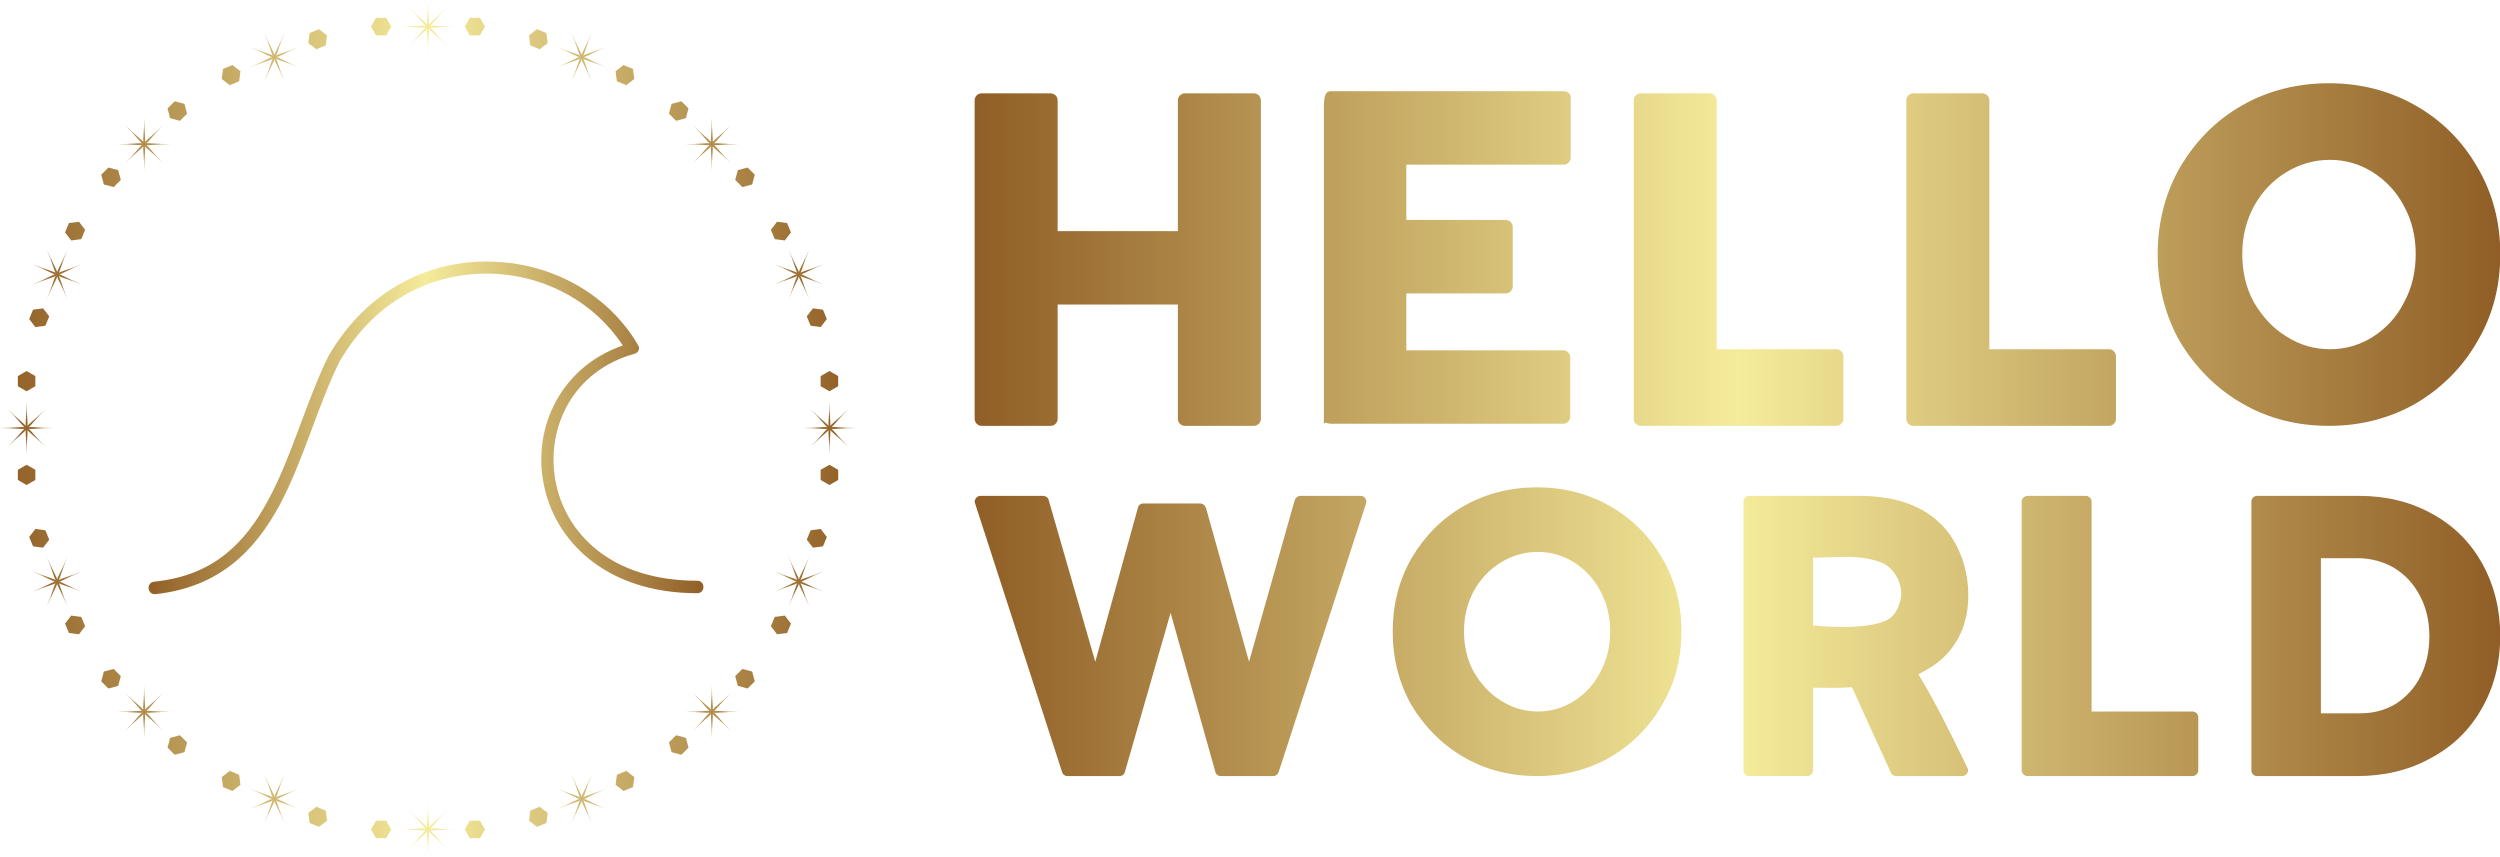 <?xml version="1.0" encoding="utf-8"?>
<svg xmlns="http://www.w3.org/2000/svg" class="looka-1j8o68f" height="135.699" viewBox="0 0 420.667 144.151" width="396">
  <defs id="SvgjsDefs1102">
    <linearGradient id="SvgjsLinearGradient1111">
      <stop id="SvgjsStop1112" offset="0" stop-color="#905e26"/>
      <stop id="SvgjsStop1113" offset="0.5" stop-color="#f5ec9b"/>
      <stop id="SvgjsStop1114" offset="1" stop-color="#905e26"/>
    </linearGradient>
    <linearGradient id="SvgjsLinearGradient1115">
      <stop id="SvgjsStop1116" offset="0" stop-color="#905e26"/>
      <stop id="SvgjsStop1117" offset="0.5" stop-color="#f5ec9b"/>
      <stop id="SvgjsStop1118" offset="1" stop-color="#905e26"/>
    </linearGradient>
    <linearGradient id="SvgjsLinearGradient1119">
      <stop id="SvgjsStop1120" offset="0" stop-color="#905e26"/>
      <stop id="SvgjsStop1121" offset="0.5" stop-color="#f5ec9b"/>
      <stop id="SvgjsStop1122" offset="1" stop-color="#905e26"/>
    </linearGradient>
    <linearGradient id="SvgjsLinearGradient1123">
      <stop id="SvgjsStop1124" offset="0" stop-color="#905e26"/>
      <stop id="SvgjsStop1125" offset="0.5" stop-color="#f5ec9b"/>
      <stop id="SvgjsStop1126" offset="1" stop-color="#905e26"/>
    </linearGradient>
    <linearGradient id="SvgjsLinearGradient1111">
      <stop id="SvgjsStop1112" offset="0" stop-color="#905e26"/>
      <stop id="SvgjsStop1113" offset="0.5" stop-color="#f5ec9b"/>
      <stop id="SvgjsStop1114" offset="1" stop-color="#905e26"/>
    </linearGradient>
    <linearGradient id="SvgjsLinearGradient1111">
      <stop id="SvgjsStop1112" offset="0" stop-color="#905e26"/>
      <stop id="SvgjsStop1113" offset="0.5" stop-color="#f5ec9b"/>
      <stop id="SvgjsStop1114" offset="1" stop-color="#905e26"/>
    </linearGradient>
    <linearGradient id="SvgjsLinearGradient1115">
      <stop id="SvgjsStop1116" offset="0" stop-color="#905e26"/>
      <stop id="SvgjsStop1117" offset="0.5" stop-color="#f5ec9b"/>
      <stop id="SvgjsStop1118" offset="1" stop-color="#905e26"/>
    </linearGradient>
    <linearGradient id="SvgjsLinearGradient1115">
      <stop id="SvgjsStop1116" offset="0" stop-color="#905e26"/>
      <stop id="SvgjsStop1117" offset="0.5" stop-color="#f5ec9b"/>
      <stop id="SvgjsStop1118" offset="1" stop-color="#905e26"/>
    </linearGradient>
    <linearGradient id="SvgjsLinearGradient1115">
      <stop id="SvgjsStop1116" offset="0" stop-color="#905e26"/>
      <stop id="SvgjsStop1117" offset="0.5" stop-color="#f5ec9b"/>
      <stop id="SvgjsStop1118" offset="1" stop-color="#905e26"/>
    </linearGradient>
    <linearGradient id="SvgjsLinearGradient1119">
      <stop id="SvgjsStop1120" offset="0" stop-color="#905e26"/>
      <stop id="SvgjsStop1121" offset="0.5" stop-color="#f5ec9b"/>
      <stop id="SvgjsStop1122" offset="1" stop-color="#905e26"/>
    </linearGradient>
    <linearGradient id="SvgjsLinearGradient1119">
      <stop id="SvgjsStop1120" offset="0" stop-color="#905e26"/>
      <stop id="SvgjsStop1121" offset="0.5" stop-color="#f5ec9b"/>
      <stop id="SvgjsStop1122" offset="1" stop-color="#905e26"/>
    </linearGradient>
    <linearGradient id="SvgjsLinearGradient1123">
      <stop id="SvgjsStop1124" offset="0" stop-color="#905e26"/>
      <stop id="SvgjsStop1125" offset="0.5" stop-color="#f5ec9b"/>
      <stop id="SvgjsStop1126" offset="1" stop-color="#905e26"/>
    </linearGradient>
    <linearGradient id="SvgjsLinearGradient1123">
      <stop id="SvgjsStop1124" offset="0" stop-color="#905e26"/>
      <stop id="SvgjsStop1125" offset="0.5" stop-color="#f5ec9b"/>
      <stop id="SvgjsStop1126" offset="1" stop-color="#905e26"/>
    </linearGradient>
  </defs>
  <g fill="url(#SvgjsLinearGradient1111)" id="SvgjsG1103" transform="matrix(0.576,0,0,0.576,-0.001,0)">
    <path d="M125.64 7.519c.819-.613 1.999-2.357 4.883-5.242-2.885 2.885-4.629 4.064-5.242 4.883.145-1.013-.254-3.08-.254-7.16 0 4.08-.399 6.147-.253 7.16-.614-.819-2.358-1.999-5.242-4.883 2.885 2.885 4.064 4.628 4.884 5.242-1.013-.145-3.08.254-7.16.253 4.08 0 6.147.399 7.16.254-.819.613-1.999 2.357-4.884 5.242 2.885-2.885 4.629-4.064 5.242-4.883-.145 1.013.254 3.08.254 7.16 0-4.08.399-6.147.254-7.16.613.819 2.357 1.999 5.242 4.883-2.885-2.885-4.064-4.628-4.883-5.242 1.013.146 3.08-.254 7.16-.253-4.081-.001-6.148-.4-7.161-.254zM109.864 5.209l-1.48 2.563 1.48 2.563h2.96l1.48-2.563-1.48-2.563zM137.249 5.209l-1.48 2.563 1.48 2.563h2.96l1.48-2.563-1.48-2.563zM132.8 242.301c-4.08 0-6.147-.399-7.16-.254.819-.613 1.999-2.357 4.883-5.242-2.885 2.885-4.629 4.064-5.242 4.883.145-1.013-.254-3.08-.254-7.16 0 4.08-.399 6.147-.253 7.16-.614-.819-2.358-1.999-5.242-4.883 2.885 2.885 4.065 4.629 4.884 5.242-1.013-.145-3.08.254-7.16.254 4.08 0 6.147.399 7.16.254-.819.614-1.999 2.357-4.884 5.242 2.885-2.885 4.629-4.064 5.242-4.883-.145 1.013.254 3.08.254 7.16 0-4.08.399-6.147.254-7.16.613.819 2.357 1.999 5.242 4.883-2.885-2.885-4.064-4.628-4.883-5.242 1.012.145 3.079-.254 7.159-.254zM109.864 239.737l-1.48 2.564 1.48 2.563h2.96l1.48-2.563-1.48-2.564zM137.249 239.737l-1.48 2.564 1.48 2.563h2.96l1.48-2.563-1.48-2.564zM242.913 125.282c1.013.145 3.08-.254 7.16-.254-4.08 0-6.147-.399-7.16-.253.819-.614 1.999-2.358 4.883-5.242-2.885 2.885-4.629 4.064-5.242 4.884.145-1.013-.254-3.08-.254-7.16 0 4.08-.399 6.147-.254 7.16-.614-.819-2.357-1.999-5.242-4.883 2.885 2.885 4.064 4.629 4.883 5.242-1.013-.145-3.08.254-7.16.254 4.08 0 6.147.399 7.16.253-.819.614-1.998 2.357-4.883 5.242 2.885-2.885 4.628-4.064 5.242-4.883-.145 1.013.254 3.08.253 7.16 0-4.08.399-6.147.254-7.16.613.819 2.357 1.999 5.242 4.883-2.883-2.886-4.063-4.63-4.882-5.243zM239.737 112.824l2.564 1.48 2.563-1.48v-2.96l-2.563-1.48-2.564 1.48zM239.737 137.249v2.96l2.564 1.48 2.563-1.48v-2.96l-2.563-1.48zM2.277 130.524c2.884-2.885 4.628-4.064 5.242-4.883-.145 1.013.254 3.08.254 7.16 0-4.08.399-6.147.254-7.16.613.819 2.357 1.999 5.242 4.884-2.885-2.885-4.064-4.629-4.883-5.242 1.013.145 3.08-.254 7.16-.254-4.079 0-6.147-.399-7.16-.253.819-.614 1.998-2.358 4.883-5.242-2.885 2.885-4.629 4.065-5.242 4.884.146-1.013-.253-3.08-.253-7.16 0 4.079-.399 6.147-.254 7.16-.613-.819-2.357-1.999-5.242-4.883 2.885 2.885 4.064 4.629 4.883 5.242-1.013-.145-3.08.254-7.16.254 4.08 0 6.147.399 7.16.253-.82.611-2 2.355-4.884 5.24zm5.495-5.496zm0 0zm0 0zM10.336 112.824v-2.96l-2.564-1.48-2.563 1.48v2.96l2.563 1.48zM10.336 137.249l-2.564-1.48-2.563 1.48v2.96l2.563 1.48 2.564-1.48zM207.336 41.858c-1.013-.145-3.08.254-7.16.254 4.08 0 6.147.399 7.16.254-.819.613-1.999 2.357-4.884 5.242 2.885-2.885 4.629-4.065 5.242-4.883-.145 1.013.254 3.08.254 7.16 0-4.08.399-6.147.253-7.16.613.819 2.357 1.999 5.242 4.883-2.885-2.885-4.064-4.629-4.883-5.242 1.013.146 3.08-.254 7.16-.253-4.079 0-6.147-.399-7.16-.254.819-.613 1.999-2.358 4.883-5.242-2.885 2.885-4.629 4.064-5.242 4.884.145-1.013-.254-3.08-.254-7.16 0 4.08-.399 6.147-.253 7.16-.614-.819-2.357-1.999-5.242-4.884 2.885 2.884 4.065 4.628 4.884 5.241zm.613.254zm0 0zm0 0zM200.365 34.529l.766-2.859-2.092-2.093-2.859.766-.766 2.859 2.093 2.093zM214.778 52.566l2.093 2.093 2.859-.766.766-2.859-2.093-2.093-2.859.767zM42.725 208.202c1.013.145 3.08-.254 7.16-.253-4.08 0-6.147-.399-7.16-.254.819-.613 1.999-2.357 4.883-5.242-2.885 2.885-4.629 4.065-5.242 4.884.145-1.013-.254-3.08-.254-7.16 0 4.08-.399 6.147-.254 7.16-.613-.819-2.357-1.999-5.242-4.884 2.885 2.885 4.064 4.629 4.883 5.242-1.013-.145-3.08.254-7.16.254 4.08 0 6.147.399 7.16.254-.819.613-1.999 2.357-4.883 5.242 2.885-2.885 4.629-4.064 5.242-4.884-.145 1.013.254 3.08.254 7.16 0-4.08.399-6.147.254-7.16.613.819 2.357 1.999 5.242 4.884-2.885-2.885-4.064-4.629-4.883-5.243zM35.295 197.507l-2.093-2.093-2.859.766-.766 2.859 2.093 2.093 2.859-.766zM49.707 215.544l-.766 2.859 2.093 2.093 2.859-.766.766-2.859-2.093-2.093zM215.733 207.949c-4.08 0-6.147-.399-7.16-.254.819-.613 1.999-2.357 4.884-5.242-2.885 2.885-4.629 4.064-5.242 4.883.145-1.013-.254-3.08-.253-7.16 0 4.08-.399 6.147-.254 7.16-.613-.819-2.357-1.998-5.242-4.883 2.885 2.885 4.064 4.629 4.883 5.242-1.013-.145-3.08.254-7.16.254 4.08 0 6.147.399 7.16.253-.819.613-1.999 2.357-4.883 5.242 2.885-2.885 4.629-4.064 5.242-4.883-.145 1.013.254 3.08.254 7.16 0-4.079.399-6.147.254-7.16.614.819 2.358 1.999 5.242 4.883-2.885-2.885-4.065-4.629-4.884-5.242 1.012.146 3.079-.253 7.159-.253zm-7.772 0zm0 0zm0 0zM216.871 195.414l-2.093 2.093.766 2.858 2.859.767 2.093-2.093-.766-2.859zM197.507 214.778l-2.093 2.093.766 2.859 2.859.766 2.093-2.093-.767-2.859zM34.352 42.112c4.08 0 6.147.399 7.16.254-.819.613-1.999 2.357-4.883 5.242 2.885-2.885 4.629-4.064 5.242-4.883-.145 1.013.254 3.08.254 7.16 0-4.08.399-6.147.254-7.16.613.819 2.357 1.999 5.242 4.883-2.885-2.885-4.065-4.629-4.884-5.242 1.013.145 3.08-.254 7.16-.254-4.08 0-6.147-.399-7.16-.253.819-.613 1.999-2.357 4.884-5.242-2.885 2.885-4.629 4.064-5.242 4.883.145-1.013-.254-3.08-.253-7.16 0 4.08-.399 6.147-.254 7.16-.613-.819-2.357-1.999-5.242-4.883 2.885 2.885 4.064 4.629 4.883 5.242-1.014-.146-3.081.253-7.161.253zM51.034 29.577l-2.093 2.093.766 2.859 2.859.766 2.093-2.093-.766-2.859zM33.202 54.659l2.093-2.093-.766-2.859-2.859-.766-2.093 2.093.766 2.859zM169.432 17.163c-.522.88-.944 2.943-2.505 6.712 1.561-3.769 2.721-5.527 2.974-6.518.253.991 1.413 2.748 2.975 6.518-1.561-3.769-1.984-5.831-2.506-6.712.88.522 2.943.944 6.712 2.505-3.769-1.561-5.526-2.721-6.518-2.974.992-.253 2.749-1.413 6.518-2.974-3.769 1.561-5.832 1.984-6.712 2.506.522-.88.944-2.943 2.505-6.712-1.561 3.769-2.721 5.526-2.974 6.518-.253-.992-1.413-2.749-2.975-6.518 1.561 3.769 1.984 5.832 2.506 6.712-.88-.522-2.943-.945-6.712-2.506 3.769 1.561 5.526 2.721 6.518 2.974-.992.253-2.749 1.413-6.518 2.974 3.77-1.561 5.832-1.983 6.712-2.505zM157.645 14.392l2.348-1.802-.386-2.934-2.735-1.133-2.348 1.802.386 2.935zM182.946 24.872l2.348-1.802-.386-2.935-2.735-1.132-2.348 1.802.386 2.934zM80.625 232.903c.522-.88.944-2.943 2.505-6.712-1.561 3.769-2.721 5.526-2.974 6.518-.253-.991-1.413-2.749-2.975-6.518 1.561 3.769 1.984 5.832 2.506 6.712-.88-.522-2.943-.944-6.712-2.506 3.769 1.561 5.526 2.721 6.518 2.974-.992.253-2.749 1.413-6.518 2.974 3.769-1.561 5.832-1.984 6.712-2.506-.522.88-.944 2.943-2.505 6.712 1.561-3.769 2.721-5.527 2.974-6.518.253.992 1.413 2.749 2.975 6.518-1.561-3.769-1.984-5.831-2.506-6.712.88.522 2.943.944 6.712 2.506-3.769-1.561-5.526-2.721-6.518-2.974.991-.253 2.748-1.413 6.518-2.974-3.769 1.562-5.832 1.985-6.712 2.506zm-.469.469zm0 0zm0 0zm0 0zM67.127 225.201l-2.348 1.802.386 2.935 2.735 1.132 2.348-1.802-.386-2.934zM92.428 235.681l-2.348 1.802.386 2.934 2.735 1.132 2.348-1.801-.387-2.935zM234.042 169.901c.991-.253 2.749-1.413 6.518-2.975-3.769 1.561-5.831 1.984-6.712 2.506.522-.88.945-2.943 2.506-6.712-1.561 3.769-2.721 5.526-2.974 6.518-.253-.991-1.413-2.749-2.974-6.518 1.561 3.769 1.984 5.832 2.505 6.712-.88-.522-2.943-.944-6.712-2.505 3.769 1.561 5.526 2.721 6.518 2.974-.992.253-2.748 1.413-6.518 2.975 3.769-1.561 5.832-1.984 6.712-2.506-.522.88-.944 2.943-2.506 6.712 1.561-3.769 2.721-5.526 2.974-6.518.253.991 1.413 2.749 2.974 6.518-1.561-3.769-1.984-5.832-2.506-6.712.88.522 2.943.944 6.712 2.505-3.769-1.561-5.526-2.721-6.517-2.974zM236.813 154.91l-1.132 2.735 1.801 2.348 2.935-.386 1.133-2.735-1.802-2.348zM226.334 180.211l-1.133 2.735 1.802 2.348 2.935-.386 1.132-2.735-1.802-2.348zM16.038 80.156c-.991.253-2.749 1.413-6.517 2.975 3.769-1.561 5.832-1.984 6.712-2.506-.522.88-.944 2.943-2.506 6.712 1.561-3.769 2.721-5.526 2.974-6.518.253.991 1.413 2.748 2.974 6.518-1.561-3.769-1.984-5.832-2.506-6.712.88.522 2.943.944 6.712 2.505-3.769-1.561-5.527-2.721-6.518-2.974.991-.253 2.749-1.413 6.518-2.975-3.769 1.561-5.832 1.984-6.712 2.506.522-.88.944-2.943 2.506-6.712-1.561 3.769-2.721 5.526-2.974 6.518-.253-.991-1.413-2.749-2.974-6.518 1.561 3.769 1.984 5.832 2.506 6.712-.88-.522-2.943-.944-6.712-2.505 3.768 1.561 5.525 2.721 6.517 2.974zM23.739 69.861l1.133-2.734-1.802-2.348-2.935.386-1.132 2.735 1.801 2.348zM13.26 95.162l1.132-2.734-1.802-2.348-2.934.386-1.133 2.735 1.802 2.348zM233.37 79.488c-.253-.992-1.413-2.749-2.974-6.518 1.561 3.769 1.984 5.832 2.505 6.712-.88-.522-2.943-.944-6.712-2.506 3.769 1.561 5.526 2.721 6.518 2.974-.992.253-2.749 1.413-6.518 2.975 3.769-1.561 5.832-1.984 6.712-2.506-.522.88-.944 2.943-2.505 6.712 1.561-3.769 2.721-5.526 2.974-6.518.253.991 1.413 2.749 2.974 6.518-1.561-3.769-1.984-5.832-2.506-6.712.88.522 2.943.944 6.712 2.506-3.769-1.561-5.526-2.721-6.518-2.974.991-.253 2.749-1.413 6.518-2.975-3.769 1.561-5.832 1.984-6.712 2.506.522-.88.944-2.943 2.505-6.712-1.56 3.769-2.72 5.527-2.973 6.518zm0 .663zm0 0zm0 0zm0 0zM229.266 70.243l1.801-2.348-1.132-2.735-2.935-.386-1.801 2.348 1.132 2.735zM237.481 90.075l-1.802 2.348 1.133 2.734 2.934.387 1.802-2.349-1.133-2.734zM16.696 170.569c.253.992 1.413 2.749 2.974 6.518-1.561-3.769-1.984-5.832-2.506-6.712.88.522 2.943.944 6.712 2.506-3.769-1.561-5.526-2.721-6.518-2.974.992-.253 2.749-1.413 6.517-2.975-3.769 1.561-5.831 1.984-6.712 2.506.522-.88.944-2.943 2.505-6.712-1.561 3.769-2.721 5.527-2.974 6.518-.253-.991-1.413-2.749-2.974-6.518 1.561 3.769 1.983 5.832 2.505 6.712-.88-.522-2.943-.944-6.712-2.506 3.769 1.561 5.527 2.721 6.518 2.974-.991.253-2.748 1.413-6.518 2.975 3.769-1.561 5.832-1.984 6.712-2.506-.522.88-.944 2.943-2.505 6.712 1.563-3.769 2.723-5.527 2.976-6.518zM12.592 159.998l1.802-2.348-1.133-2.734-2.934-.387-1.802 2.349 1.133 2.734zM20.807 179.83l-1.802 2.348 1.133 2.734 2.934.387 1.802-2.349-1.133-2.734zM170.585 233.37c.992-.253 2.749-1.413 6.518-2.974-3.769 1.561-5.832 1.984-6.712 2.505.522-.88.944-2.943 2.506-6.712-1.561 3.769-2.721 5.527-2.975 6.518-.253-.991-1.413-2.749-2.975-6.518 1.562 3.769 1.984 5.832 2.506 6.712-.88-.522-2.943-.944-6.712-2.505 3.769 1.561 5.526 2.721 6.518 2.974-.991.253-2.748 1.413-6.517 2.974 3.769-1.561 5.832-1.984 6.712-2.506-.522.88-.944 2.943-2.506 6.712 1.561-3.769 2.721-5.526 2.974-6.518.254.992 1.413 2.749 2.975 6.517-1.561-3.769-1.984-5.831-2.506-6.712.88.522 2.943.944 6.712 2.505-3.77-1.559-5.527-2.719-6.518-2.972zm-.663 0zm0 0zm0 0zm0 0zM180.216 226.331l-.386 2.935 2.348 1.802 2.734-1.133.387-2.935-2.348-1.801zM154.916 236.812l-.387 2.934 2.349 1.802 2.734-1.133.386-2.934-2.348-1.802zM87.348 13.722c-3.769 1.561-5.832 1.984-6.712 2.506.522-.88.944-2.943 2.506-6.712-1.561 3.769-2.721 5.526-2.974 6.518-.253-.991-1.413-2.749-2.975-6.518 1.562 3.769 1.984 5.832 2.506 6.712-.88-.522-2.943-.944-6.712-2.505 3.769 1.561 5.526 2.721 6.518 2.974-.991.253-2.748 1.413-6.518 2.974 3.769-1.561 5.832-1.984 6.712-2.506-.522.88-.944 2.943-2.506 6.712 1.561-3.769 2.721-5.526 2.974-6.518.253.991 1.413 2.749 2.975 6.518-1.561-3.769-1.984-5.832-2.506-6.712.88.522 2.943.944 6.712 2.505-3.769-1.561-5.527-2.721-6.518-2.974.991-.253 2.748-1.413 6.518-2.974zm-7.181 2.974zm0 0zm0 0zm0 0zM95.157 13.261l.386-2.935-2.348-1.801-2.734 1.133-.386 2.934 2.348 1.802zM69.857 23.741l.386-2.934-2.348-1.802-2.734 1.133-.387 2.934 2.349 1.802z" fill="url(#SvgjsLinearGradient1111)"/>
  </g>
  <g fill="url(#SvgjsLinearGradient1115)" id="SvgjsG1104" transform="matrix(1.296,0,0,1.296,6.884,7.196)">
    <g fill="url(#SvgjsLinearGradient1115)">
      <path clip-rule="evenodd" d="M59.168,28.447c-8.1-0.48-16.621,3.24-21.84,12.24l0,0   c-2.94,6-4.74,13.02-7.8,18.66c-3,5.58-7.08,9.841-14.82,10.62c-1.08,0.12-0.9,1.74,0.18,1.62c8.28-0.899,12.9-5.64,16.08-11.52   c3.12-5.82,4.92-12.84,7.8-18.66c4.86-8.46,12.78-11.82,20.341-11.4c6.6,0.36,12.84,3.78,16.439,9.3   c-7.979,2.76-11.64,10.5-10.32,17.7c1.32,7.561,8.04,14.46,19.98,14.46c1.08,0,1.08-1.62,0-1.62c-11.34,0-17.22-6.3-18.42-13.08   c-1.2-6.839,2.28-14.16,10.26-16.379c0.54-0.12,0.78-0.72,0.48-1.14C73.748,32.767,66.668,28.807,59.168,28.447L59.168,28.447z" fill="url(#SvgjsLinearGradient1115)" fill-rule="evenodd"/>
    </g>
  </g>
  <g fill="url(#SvgjsLinearGradient1119)" id="SvgjsG1105" transform="matrix(2.238,0,0,2.238,159.525,-17.863)">
    <path d="M2.52 40 c-0.28 0 -0.52 -0.24 -0.52 -0.52 l0 -23.96 c0 -0.28 0.24 -0.52 0.52 -0.52 l5.2 0 c0.28 0 0.52 0.24 0.52 0.52 l0 9.84 l9.04 0 l0 -9.84 c0 -0.28 0.24 -0.52 0.52 -0.52 l5.2 0 c0.28 0 0.52 0.24 0.52 0.52 l0 23.96 c0 0.28 -0.24 0.52 -0.52 0.52 l-5.2 0 c-0.28 0 -0.52 -0.24 -0.52 -0.52 l0 -8.6 l-9.04 0 l0 8.6 c0 0.28 -0.24 0.52 -0.52 0.52 l-5.2 0 z M28.257 40 l0 -23.96 c0 -1 0.2 -1.2 0.52 -1.2 l17.52 0 c0.28 0 0.52 0.2 0.52 0.48 l0 4.52 c0 0.28 -0.24 0.52 -0.52 0.52 l-11.84 0 l0 4.16 l7.48 0 c0.28 0 0.52 0.24 0.52 0.52 l0 4.48 c0 0.28 -0.24 0.52 -0.52 0.52 l-7.48 0 l0 4.28 l11.8 0 c0.28 0 0.52 0.24 0.52 0.52 l0 4.48 c0 0.28 -0.24 0.52 -0.52 0.52 l-17.48 0 c-0.32 0 -0.52 -0.24 -0.52 0.16 z M52.074 40 c-0.28 0 -0.52 -0.24 -0.52 -0.52 l0 -23.96 c0 -0.28 0.24 -0.52 0.52 -0.52 l5.2 0 c0.28 0 0.52 0.24 0.52 0.52 l0 18.72 l9 0 c0.28 0 0.52 0.24 0.52 0.52 l0 4.72 c0 0.28 -0.24 0.52 -0.52 0.52 l-14.72 0 z M72.571 40 c-0.28 0 -0.52 -0.24 -0.52 -0.52 l0 -23.96 c0 -0.28 0.24 -0.52 0.52 -0.52 l5.2 0 c0.28 0 0.52 0.24 0.52 0.52 l0 18.72 l9 0 c0.28 0 0.52 0.24 0.52 0.52 l0 4.72 c0 0.28 -0.24 0.52 -0.52 0.52 l-14.72 0 z M103.828 40 c-2.4 0 -4.6 -0.56 -6.52 -1.68 c-1.96 -1.12 -3.52 -2.72 -4.68 -4.64 c-1.12 -1.96 -1.68 -4.2 -1.68 -6.6 c0 -2.36 0.56 -4.56 1.68 -6.52 c1.16 -1.96 2.68 -3.52 4.64 -4.64 s4.16 -1.68 6.56 -1.68 c2.36 0 4.56 0.56 6.52 1.68 s3.52 2.68 4.64 4.64 c1.16 1.96 1.72 4.16 1.72 6.52 c0 2.4 -0.56 4.6 -1.72 6.56 c-1.12 1.96 -2.68 3.52 -4.64 4.68 c-1.96 1.12 -4.16 1.68 -6.52 1.68 z M103.908 34.24 c1.16 0 2.24 -0.32 3.2 -0.92 c1 -0.64 1.8 -1.48 2.36 -2.6 c0.6 -1.08 0.88 -2.32 0.88 -3.64 c0 -1.28 -0.28 -2.52 -0.88 -3.6 c-0.56 -1.08 -1.36 -1.92 -2.36 -2.56 c-0.96 -0.6 -2.04 -0.92 -3.2 -0.92 c-1.2 0 -2.28 0.32 -3.28 0.92 c-1.04 0.64 -1.84 1.48 -2.44 2.56 c-0.6 1.12 -0.88 2.32 -0.88 3.6 c0 1.32 0.28 2.56 0.88 3.64 c0.64 1.08 1.44 1.96 2.44 2.56 c1 0.64 2.08 0.96 3.28 0.96 z" fill="url(#SvgjsLinearGradient1119)"/>
  </g>
  <g fill="url(#SvgjsLinearGradient1123)" id="SvgjsG1106" transform="matrix(1.886,0,0,1.886,160.232,55.147)">
    <path d="M10.28 40 c-0.24 0 -0.44 -0.16 -0.48 -0.36 l-7.76 -23.96 c-0.08 -0.16 -0.04 -0.32 0.08 -0.48 c0.08 -0.12 0.24 -0.2 0.4 -0.2 l5.6 0 c0.2 0 0.44 0.16 0.48 0.36 l4.16 14.44 l3.8 -13.72 c0.04 -0.24 0.24 -0.4 0.48 -0.4 l5.08 0 c0.24 0 0.44 0.16 0.52 0.4 l3.84 13.72 l4.08 -14.44 c0.08 -0.2 0.28 -0.36 0.52 -0.36 l5.36 0 c0.16 0 0.32 0.08 0.4 0.2 c0.12 0.16 0.12 0.32 0.08 0.48 l-7.8 23.96 c-0.08 0.2 -0.24 0.36 -0.48 0.36 l-4.68 0 c-0.24 0 -0.44 -0.16 -0.48 -0.36 l-4 -14.2 l-4.08 14.2 c-0.04 0.2 -0.24 0.36 -0.48 0.36 l-4.64 0 z M52.177 40 c-2.4 0 -4.6 -0.56 -6.52 -1.68 c-1.96 -1.12 -3.52 -2.72 -4.68 -4.64 c-1.12 -1.96 -1.68 -4.2 -1.68 -6.6 c0 -2.36 0.56 -4.56 1.68 -6.52 c1.16 -1.96 2.68 -3.52 4.64 -4.64 s4.16 -1.68 6.56 -1.68 c2.36 0 4.56 0.56 6.52 1.68 s3.52 2.68 4.64 4.64 c1.16 1.96 1.72 4.16 1.72 6.52 c0 2.4 -0.56 4.6 -1.72 6.56 c-1.12 1.96 -2.68 3.52 -4.64 4.68 c-1.96 1.12 -4.16 1.68 -6.52 1.68 z M52.257 34.24 c1.16 0 2.24 -0.32 3.2 -0.92 c1 -0.64 1.8 -1.48 2.36 -2.6 c0.6 -1.08 0.88 -2.32 0.88 -3.64 c0 -1.28 -0.28 -2.52 -0.88 -3.6 c-0.56 -1.08 -1.36 -1.92 -2.36 -2.56 c-0.96 -0.6 -2.04 -0.92 -3.2 -0.92 c-1.2 0 -2.28 0.32 -3.28 0.92 c-1.04 0.64 -1.84 1.48 -2.44 2.56 c-0.6 1.12 -0.88 2.32 -0.88 3.6 c0 1.32 0.28 2.56 0.88 3.64 c0.64 1.08 1.44 1.96 2.44 2.56 c1 0.64 2.08 0.96 3.28 0.96 z M71.114 40 c-0.32 0 -0.52 -0.24 -0.52 -0.52 l0 -23.96 c0 -0.28 0.2 -0.52 0.52 -0.52 l9.76 0 c3.04 0 5.44 0.76 7.12 2.32 c2.48 2.24 3.32 6.48 2.12 9.6 c-0.44 1.12 -1.2 2.16 -2.16 2.92 c-0.56 0.44 -1.16 0.76 -1.76 1.08 c1.72 2.72 4.32 8.24 4.32 8.24 c0.04 0.08 0.12 0.2 0.12 0.32 c0 0.28 -0.24 0.52 -0.52 0.52 l-5.92 0 c-0.16 0 -0.36 -0.12 -0.44 -0.28 l-3.48 -7.64 c-1.24 0.08 -2.2 0.04 -3.48 0.04 l0 7.36 c0 0.28 -0.24 0.52 -0.52 0.52 l-5.16 0 z M76.794 26.56 c0 0 5.04 0.56 6.8 -0.6 c0.68 -0.44 1.08 -1.52 1.08 -2.32 c-0.04 -0.88 -0.48 -1.8 -1.2 -2.36 c-0.76 -0.64 -2.64 -0.84 -3.6 -0.84 l-3.08 0.08 l0 6.04 z M95.931 40 c-0.28 0 -0.52 -0.24 -0.52 -0.52 l0 -23.96 c0 -0.28 0.24 -0.52 0.52 -0.52 l5.2 0 c0.28 0 0.52 0.24 0.52 0.52 l0 18.72 l9 0 c0.28 0 0.52 0.24 0.52 0.52 l0 4.72 c0 0.28 -0.24 0.52 -0.52 0.52 l-14.72 0 z M116.428 40 c-0.32 0 -0.52 -0.24 -0.52 -0.52 l0 -23.96 c0 -0.28 0.2 -0.52 0.52 -0.52 l9.08 0 c2.4 0 4.6 0.52 6.52 1.6 c1.92 1.04 3.4 2.52 4.48 4.44 c1.04 1.88 1.6 4.04 1.6 6.44 c0 2.44 -0.56 4.6 -1.64 6.48 c-1.08 1.92 -2.6 3.4 -4.56 4.44 c-1.92 1.08 -4.16 1.6 -6.6 1.6 l-8.88 0 z M122.108 34.4 l3.52 0 c1.16 0 2.24 -0.28 3.16 -0.84 c0.92 -0.6 1.68 -1.4 2.2 -2.44 s0.8 -2.24 0.8 -3.6 c0 -1.32 -0.28 -2.56 -0.84 -3.6 c-0.56 -1.08 -1.32 -1.88 -2.28 -2.48 c-0.96 -0.56 -2.08 -0.88 -3.28 -0.88 l-3.28 0 l0 13.84 z" fill="url(#SvgjsLinearGradient1123)"/>
  </g>
</svg>